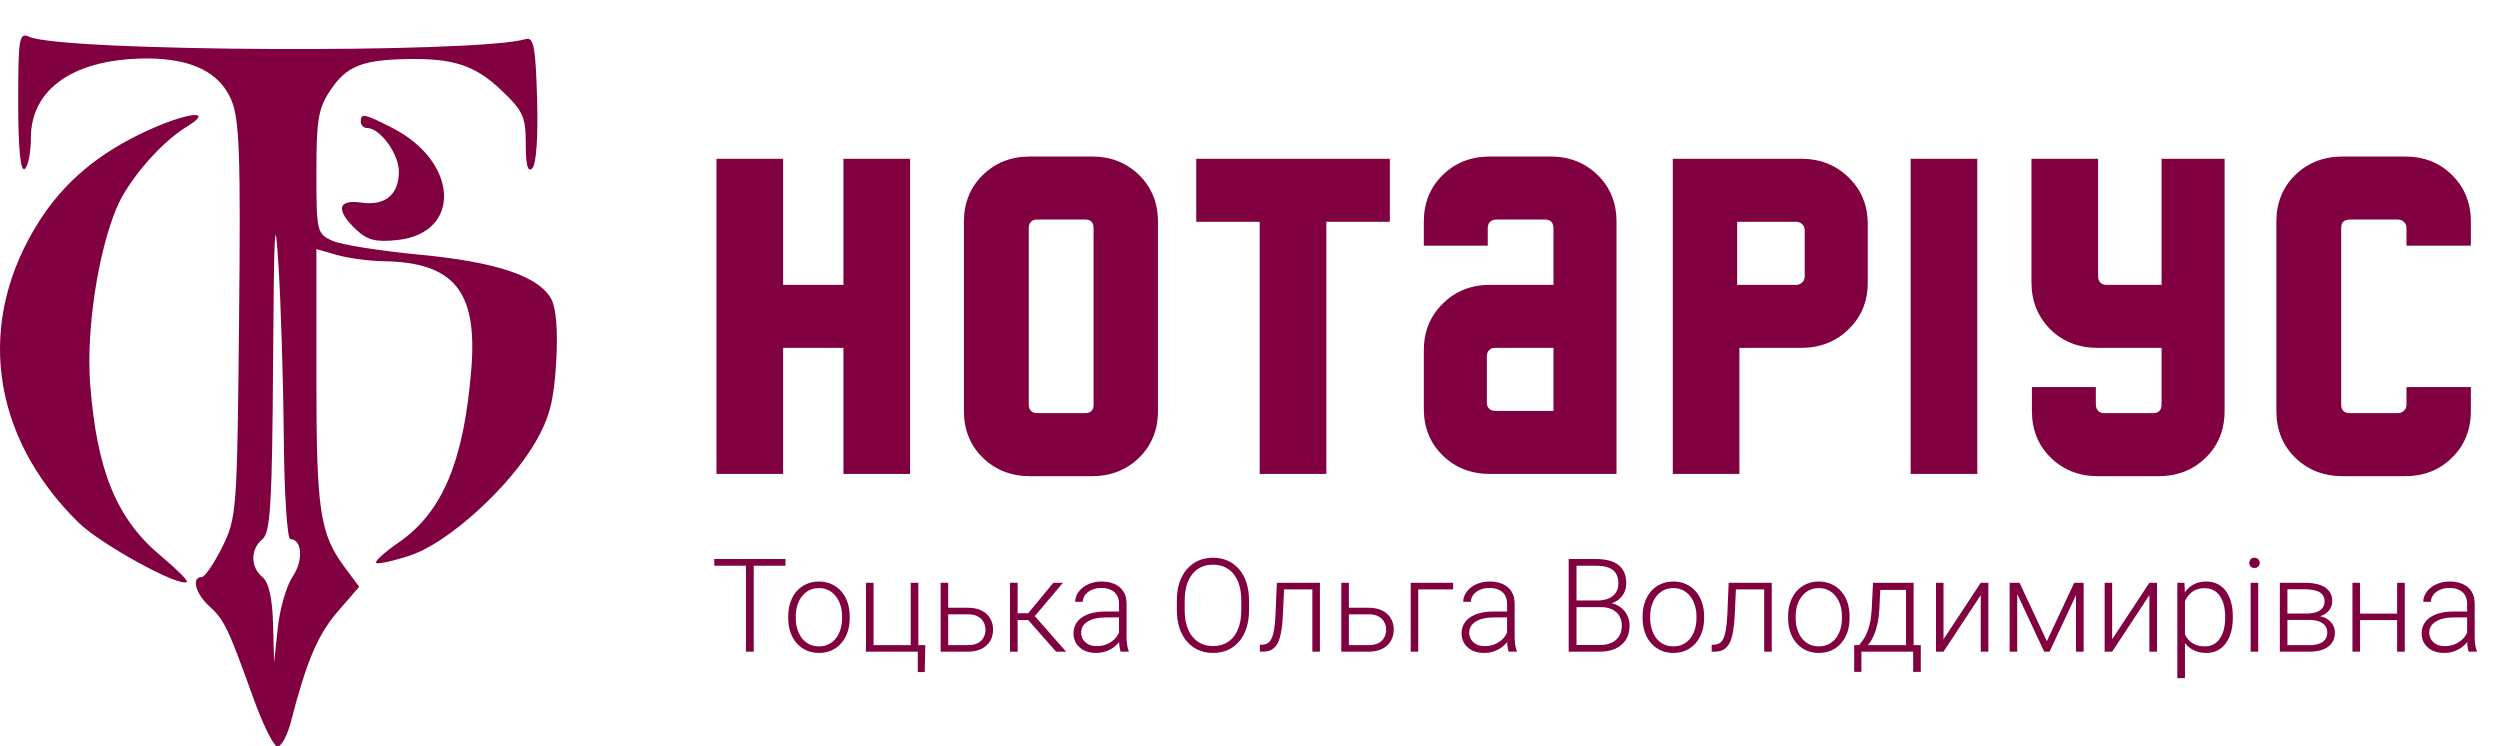 <svg width="211" height="63" viewBox="0 0 211 63" fill="none" xmlns="http://www.w3.org/2000/svg">
<path fill-rule="evenodd" clip-rule="evenodd" d="M1.536 8.644C1.536 12.482 1.727 14.487 2.072 14.275C2.366 14.093 2.607 12.903 2.607 11.631C2.607 7.467 6.299 4.943 12.397 4.936C16.16 4.931 18.547 6.107 19.529 8.447C20.215 10.088 20.319 13.05 20.178 27.017C20.015 43.191 19.977 43.704 18.758 46.172C18.069 47.566 17.286 48.707 17.018 48.707C16.136 48.707 16.508 50.124 17.662 51.16C18.913 52.284 19.269 53.023 21.347 58.82C22.13 61.005 23.04 62.883 23.369 62.991C23.698 63.101 24.234 62.154 24.561 60.887C25.886 55.758 26.831 53.542 28.532 51.582L30.315 49.525L29.119 47.915C26.988 45.047 26.704 43.159 26.704 31.849V21.023L28.44 21.519C29.396 21.792 31.143 22.029 32.323 22.045C38.304 22.13 40.301 24.552 39.783 31.091C39.163 38.9 37.363 43.216 33.658 45.777C32.473 46.595 31.613 47.373 31.747 47.506C31.88 47.64 33.182 47.354 34.639 46.871C37.835 45.813 42.996 41.133 45.204 37.292C46.386 35.236 46.752 33.816 46.941 30.57C47.094 27.939 46.947 26.02 46.535 25.252C45.496 23.317 41.899 22.105 35.377 21.491C32.084 21.182 28.785 20.654 28.047 20.319C26.748 19.729 26.704 19.54 26.704 14.535C26.704 10.046 26.864 9.124 27.915 7.57C29.249 5.596 30.553 5.065 34.267 4.986C38.246 4.901 40.077 5.496 42.293 7.598C44.154 9.362 44.375 9.847 44.375 12.163C44.375 13.955 44.547 14.584 44.931 14.201C45.263 13.87 45.424 11.513 45.332 8.356C45.204 3.949 45.044 3.104 44.375 3.3C40.185 4.527 5.27 4.365 2.473 3.105C1.612 2.717 1.536 3.162 1.536 8.644ZM12.318 11.081C8.296 12.948 5.441 15.345 3.339 18.622C-2.086 27.076 -0.836 36.768 6.623 44.1C8.505 45.95 15.24 49.637 15.771 49.108C15.879 49 14.89 48.013 13.571 46.914C9.842 43.806 8.168 39.732 7.61 32.405C7.268 27.903 8.253 21.337 9.841 17.549C10.816 15.223 13.566 12.031 15.726 10.718C18.223 9.2 15.819 9.456 12.318 11.081ZM30.452 10.271C30.452 10.565 30.693 10.805 30.988 10.805C32.074 10.805 33.665 12.987 33.665 14.476C33.665 16.443 32.498 17.396 30.457 17.098C28.492 16.81 28.324 17.746 30.051 19.371C31.011 20.276 31.724 20.455 33.56 20.255C39.002 19.664 38.709 13.643 33.1 10.79C30.735 9.587 30.452 9.532 30.452 10.271ZM23.956 37.096C23.995 41.721 24.242 45.504 24.505 45.504C25.502 45.504 25.619 47.312 24.708 48.649C24.186 49.415 23.618 51.363 23.447 52.978L23.135 55.914L23.046 52.643C22.986 50.477 22.684 49.148 22.152 48.707C21.123 47.856 21.123 46.356 22.152 45.504C22.825 44.948 22.971 42.53 23.048 30.625C23.124 19.063 23.21 17.556 23.513 22.549C23.718 25.926 23.917 32.472 23.956 37.096Z" fill="#800040"/>
<path d="M71.186 24.04V13.4H76.81V40H71.186V29.36H66.094V40H60.47V13.4H66.094V24.04H71.186ZM86.94 40.19C85.344 40.19 84.014 39.671 82.95 38.632C81.886 37.593 81.354 36.276 81.354 34.68V18.72C81.354 17.124 81.886 15.807 82.95 14.768C84.014 13.729 85.344 13.21 86.94 13.21H92.146C93.742 13.21 95.072 13.729 96.136 14.768C97.2 15.807 97.732 17.124 97.732 18.72V34.68C97.732 36.276 97.2 37.593 96.136 38.632C95.072 39.671 93.742 40.19 92.146 40.19H86.94ZM91.576 34.87C92.057 34.87 92.298 34.629 92.298 34.148V19.252C92.298 18.771 92.057 18.53 91.576 18.53H87.51C87.307 18.53 87.142 18.593 87.016 18.72C86.889 18.847 86.826 19.024 86.826 19.252V34.148C86.826 34.376 86.889 34.553 87.016 34.68C87.142 34.807 87.307 34.87 87.51 34.87H91.576ZM117.302 13.4V18.72H111.944V40H106.32V18.72H100.962V13.4H117.302ZM125.756 40C124.16 40 122.83 39.481 121.766 38.442C120.702 37.403 120.17 36.086 120.17 34.49V29.588C120.17 27.992 120.702 26.675 121.766 25.636C122.83 24.572 124.16 24.04 125.756 24.04H131.114V19.29C131.114 18.783 130.873 18.53 130.392 18.53H126.288C126.085 18.53 125.908 18.593 125.756 18.72C125.629 18.847 125.566 19.037 125.566 19.29V20.734H120.17V18.72C120.17 17.124 120.702 15.807 121.766 14.768C122.83 13.729 124.16 13.21 125.756 13.21H130.848C132.444 13.21 133.774 13.729 134.838 14.768C135.902 15.807 136.434 17.124 136.434 18.72V40H125.756ZM131.114 34.68V29.36H126.174C125.971 29.36 125.807 29.423 125.68 29.55C125.553 29.677 125.49 29.854 125.49 30.082V33.996C125.49 34.199 125.553 34.363 125.68 34.49C125.807 34.617 125.971 34.68 126.174 34.68H131.114ZM141.183 40V13.4H152.013C153.609 13.4 154.939 13.919 156.003 14.958C157.092 15.997 157.637 17.314 157.637 18.91V23.85C157.637 25.446 157.092 26.763 156.003 27.802C154.939 28.841 153.609 29.36 152.013 29.36H146.807V40H141.183ZM151.595 24.04C151.798 24.04 151.962 23.977 152.089 23.85C152.241 23.723 152.317 23.546 152.317 23.318V19.442C152.317 19.214 152.241 19.037 152.089 18.91C151.962 18.783 151.798 18.72 151.595 18.72H146.617V24.04H151.595ZM166.883 40H161.259V13.4H166.883V40ZM182.437 13.4H187.757V34.68C187.757 36.276 187.225 37.593 186.161 38.632C185.097 39.671 183.767 40.19 182.171 40.19H177.079C175.483 40.19 174.153 39.671 173.089 38.632C172.025 37.593 171.493 36.276 171.493 34.68V32.666H176.889V34.11C176.889 34.338 176.953 34.528 177.079 34.68C177.231 34.807 177.409 34.87 177.611 34.87H181.715C182.197 34.87 182.437 34.617 182.437 34.11V29.36H177.041C175.445 29.36 174.115 28.841 173.051 27.802C171.987 26.738 171.455 25.408 171.455 23.812V13.4H177.079V23.318C177.079 23.546 177.143 23.723 177.269 23.85C177.396 23.977 177.561 24.04 177.763 24.04H182.437V13.4ZM197.749 40.19C196.128 40.19 194.785 39.671 193.721 38.632C192.657 37.593 192.125 36.276 192.125 34.68V18.72C192.125 17.124 192.657 15.807 193.721 14.768C194.785 13.729 196.128 13.21 197.749 13.21H202.955C204.576 13.21 205.906 13.729 206.945 14.768C208.009 15.807 208.541 17.124 208.541 18.72V20.734H203.107V19.252C203.107 19.024 203.031 18.847 202.879 18.72C202.752 18.593 202.575 18.53 202.347 18.53H198.319C197.838 18.53 197.597 18.771 197.597 19.252V34.148C197.597 34.629 197.838 34.87 198.319 34.87H202.347C202.575 34.87 202.752 34.807 202.879 34.68C203.031 34.553 203.107 34.376 203.107 34.148V32.666H208.541V34.68C208.541 36.276 208.009 37.593 206.945 38.632C205.906 39.671 204.576 40.19 202.955 40.19H197.749Z" fill="#800040"/>
<path d="M63.615 47.18V55H62.959V47.18H63.615ZM66.295 47.18V47.749H60.285V47.18H66.295ZM66.526 52.185V52.008C66.526 51.586 66.587 51.196 66.709 50.837C66.83 50.479 67.004 50.17 67.23 49.908C67.459 49.647 67.733 49.444 68.051 49.301C68.37 49.154 68.724 49.081 69.115 49.081C69.509 49.081 69.865 49.154 70.184 49.301C70.502 49.444 70.776 49.647 71.005 49.908C71.234 50.17 71.41 50.479 71.532 50.837C71.653 51.196 71.714 51.586 71.714 52.008V52.185C71.714 52.608 71.653 52.998 71.532 53.356C71.41 53.711 71.234 54.019 71.005 54.28C70.78 54.542 70.508 54.746 70.189 54.893C69.87 55.036 69.516 55.107 69.126 55.107C68.732 55.107 68.375 55.036 68.057 54.893C67.738 54.746 67.464 54.542 67.235 54.28C67.006 54.019 66.83 53.711 66.709 53.356C66.587 52.998 66.526 52.608 66.526 52.185ZM67.165 52.008V52.185C67.165 52.504 67.208 52.807 67.294 53.093C67.38 53.376 67.505 53.629 67.67 53.851C67.835 54.069 68.039 54.241 68.282 54.366C68.526 54.492 68.807 54.554 69.126 54.554C69.441 54.554 69.718 54.492 69.958 54.366C70.201 54.241 70.406 54.069 70.57 53.851C70.735 53.629 70.859 53.376 70.941 53.093C71.027 52.807 71.07 52.504 71.07 52.185V52.008C71.07 51.693 71.027 51.394 70.941 51.111C70.859 50.828 70.733 50.576 70.565 50.354C70.4 50.132 70.196 49.956 69.953 49.828C69.709 49.699 69.43 49.634 69.115 49.634C68.8 49.634 68.52 49.699 68.277 49.828C68.037 49.956 67.833 50.132 67.665 50.354C67.5 50.576 67.374 50.828 67.289 51.111C67.206 51.394 67.165 51.693 67.165 52.008ZM73.089 55V49.188H73.728V54.447H76.865V49.188H77.51V55H73.089ZM78.095 54.447L78.047 56.724H77.461V55H76.774V54.447H78.095ZM79.798 51.294H81.694C82.152 51.294 82.539 51.374 82.854 51.536C83.169 51.693 83.407 51.912 83.568 52.191C83.733 52.47 83.815 52.785 83.815 53.136C83.815 53.401 83.769 53.648 83.676 53.877C83.586 54.103 83.45 54.3 83.268 54.468C83.088 54.637 82.867 54.767 82.602 54.86C82.34 54.953 82.038 55 81.694 55H79.39V49.188H80.029V54.447H81.694C82.048 54.447 82.335 54.386 82.553 54.264C82.772 54.139 82.929 53.978 83.026 53.781C83.126 53.584 83.176 53.374 83.176 53.152C83.176 52.934 83.126 52.726 83.026 52.529C82.929 52.329 82.772 52.166 82.553 52.041C82.335 51.912 82.048 51.847 81.694 51.847H79.798V51.294ZM85.889 49.188V55H85.244V49.188H85.889ZM89.713 49.188L87.049 52.336H85.663L85.593 51.761H86.775L88.902 49.188H89.713ZM89.133 55L86.71 52.25L87.119 51.756L89.981 55H89.133ZM94.445 53.958V50.961C94.445 50.685 94.388 50.447 94.273 50.247C94.158 50.046 93.99 49.892 93.768 49.785C93.546 49.677 93.272 49.623 92.946 49.623C92.645 49.623 92.377 49.677 92.141 49.785C91.908 49.889 91.724 50.03 91.587 50.209C91.455 50.384 91.389 50.58 91.389 50.794L90.744 50.789C90.744 50.571 90.798 50.359 90.905 50.155C91.013 49.951 91.165 49.769 91.362 49.607C91.559 49.446 91.793 49.319 92.065 49.226C92.341 49.129 92.644 49.081 92.973 49.081C93.388 49.081 93.754 49.151 94.069 49.291C94.388 49.43 94.636 49.64 94.815 49.919C94.995 50.198 95.084 50.549 95.084 50.972V53.781C95.084 53.981 95.098 54.189 95.127 54.404C95.159 54.619 95.204 54.796 95.261 54.935V55H94.579C94.536 54.871 94.502 54.71 94.477 54.517C94.456 54.32 94.445 54.133 94.445 53.958ZM94.595 51.616L94.606 52.11H93.344C93.014 52.11 92.719 52.141 92.457 52.202C92.2 52.259 91.981 52.345 91.802 52.459C91.623 52.571 91.485 52.705 91.389 52.862C91.296 53.02 91.249 53.199 91.249 53.399C91.249 53.607 91.301 53.797 91.405 53.969C91.512 54.141 91.663 54.279 91.856 54.382C92.053 54.483 92.286 54.533 92.554 54.533C92.912 54.533 93.227 54.467 93.499 54.334C93.775 54.202 94.003 54.028 94.182 53.813C94.361 53.598 94.481 53.364 94.541 53.109L94.821 53.48C94.774 53.659 94.688 53.843 94.563 54.033C94.441 54.219 94.282 54.395 94.085 54.56C93.888 54.721 93.655 54.853 93.387 54.957C93.122 55.057 92.821 55.107 92.484 55.107C92.105 55.107 91.774 55.036 91.491 54.893C91.211 54.749 90.993 54.554 90.835 54.307C90.681 54.056 90.605 53.774 90.605 53.459C90.605 53.172 90.665 52.916 90.787 52.69C90.909 52.461 91.084 52.268 91.314 52.11C91.546 51.949 91.826 51.828 92.151 51.745C92.481 51.659 92.85 51.616 93.258 51.616H94.595ZM105.418 50.671V51.509C105.418 52.057 105.346 52.553 105.203 52.997C105.063 53.437 104.859 53.815 104.591 54.13C104.326 54.445 104.007 54.687 103.635 54.855C103.262 55.023 102.843 55.107 102.378 55.107C101.923 55.107 101.508 55.023 101.132 54.855C100.759 54.687 100.439 54.445 100.17 54.13C99.902 53.815 99.694 53.437 99.547 52.997C99.401 52.553 99.327 52.057 99.327 51.509V50.671C99.327 50.123 99.399 49.629 99.542 49.188C99.689 48.745 99.897 48.365 100.165 48.05C100.434 47.735 100.754 47.493 101.126 47.325C101.499 47.156 101.912 47.072 102.367 47.072C102.833 47.072 103.252 47.156 103.624 47.325C103.996 47.493 104.317 47.735 104.585 48.05C104.854 48.365 105.06 48.745 105.203 49.188C105.346 49.629 105.418 50.123 105.418 50.671ZM104.763 51.509V50.66C104.763 50.198 104.709 49.783 104.602 49.414C104.498 49.045 104.342 48.73 104.134 48.469C103.93 48.207 103.68 48.007 103.382 47.867C103.085 47.727 102.747 47.658 102.367 47.658C101.998 47.658 101.667 47.727 101.374 47.867C101.08 48.007 100.829 48.207 100.622 48.469C100.417 48.73 100.26 49.045 100.149 49.414C100.042 49.783 99.988 50.198 99.988 50.66V51.509C99.988 51.974 100.042 52.393 100.149 52.766C100.26 53.134 100.419 53.451 100.627 53.716C100.835 53.978 101.085 54.178 101.379 54.318C101.676 54.458 102.009 54.527 102.378 54.527C102.761 54.527 103.099 54.458 103.393 54.318C103.687 54.178 103.936 53.978 104.14 53.716C104.344 53.451 104.498 53.134 104.602 52.766C104.709 52.393 104.763 51.974 104.763 51.509ZM110.88 49.188V49.747H107.937V49.188H110.88ZM111.401 49.188V55H110.762V49.188H111.401ZM107.765 49.188H108.404L108.275 51.912C108.254 52.352 108.218 52.742 108.168 53.083C108.121 53.423 108.057 53.715 107.975 53.958C107.892 54.198 107.787 54.395 107.658 54.549C107.532 54.703 107.38 54.817 107.201 54.893C107.022 54.964 106.813 55 106.573 55H106.331V54.42L106.53 54.415C106.684 54.407 106.818 54.375 106.933 54.318C107.051 54.261 107.151 54.169 107.233 54.044C107.319 53.919 107.389 53.754 107.443 53.55C107.5 53.346 107.545 53.097 107.577 52.803C107.613 52.506 107.64 52.157 107.658 51.756L107.765 49.188ZM113.614 51.294H115.51C115.969 51.294 116.355 51.374 116.67 51.536C116.986 51.693 117.224 51.912 117.385 52.191C117.549 52.47 117.632 52.785 117.632 53.136C117.632 53.401 117.585 53.648 117.492 53.877C117.403 54.103 117.267 54.3 117.084 54.468C116.905 54.637 116.683 54.767 116.418 54.86C116.157 54.953 115.854 55 115.51 55H113.206V49.188H113.845V54.447H115.51C115.865 54.447 116.151 54.386 116.37 54.264C116.588 54.139 116.746 53.978 116.842 53.781C116.943 53.584 116.993 53.374 116.993 53.152C116.993 52.934 116.943 52.726 116.842 52.529C116.746 52.329 116.588 52.166 116.37 52.041C116.151 51.912 115.865 51.847 115.51 51.847H113.614V51.294ZM122.643 49.188V49.747H119.7V55H119.061V49.188H122.643ZM127.198 53.958V50.961C127.198 50.685 127.14 50.447 127.026 50.247C126.911 50.046 126.743 49.892 126.521 49.785C126.299 49.677 126.025 49.623 125.699 49.623C125.398 49.623 125.13 49.677 124.894 49.785C124.661 49.889 124.476 50.03 124.34 50.209C124.208 50.384 124.142 50.58 124.142 50.794L123.497 50.789C123.497 50.571 123.551 50.359 123.658 50.155C123.766 49.951 123.918 49.769 124.115 49.607C124.312 49.446 124.546 49.319 124.818 49.226C125.094 49.129 125.397 49.081 125.726 49.081C126.141 49.081 126.507 49.151 126.822 49.291C127.14 49.43 127.389 49.64 127.568 49.919C127.747 50.198 127.837 50.549 127.837 50.972V53.781C127.837 53.981 127.851 54.189 127.88 54.404C127.912 54.619 127.957 54.796 128.014 54.935V55H127.332C127.289 54.871 127.255 54.71 127.23 54.517C127.208 54.32 127.198 54.133 127.198 53.958ZM127.348 51.616L127.359 52.11H126.097C125.767 52.11 125.472 52.141 125.21 52.202C124.953 52.259 124.734 52.345 124.555 52.459C124.376 52.571 124.238 52.705 124.142 52.862C124.049 53.02 124.002 53.199 124.002 53.399C124.002 53.607 124.054 53.797 124.158 53.969C124.265 54.141 124.416 54.279 124.609 54.382C124.806 54.483 125.039 54.533 125.307 54.533C125.665 54.533 125.98 54.467 126.252 54.334C126.528 54.202 126.756 54.028 126.935 53.813C127.114 53.598 127.234 53.364 127.294 53.109L127.574 53.48C127.527 53.659 127.441 53.843 127.316 54.033C127.194 54.219 127.035 54.395 126.838 54.56C126.641 54.721 126.408 54.853 126.14 54.957C125.875 55.057 125.574 55.107 125.237 55.107C124.858 55.107 124.527 55.036 124.244 54.893C123.964 54.749 123.746 54.554 123.588 54.307C123.434 54.056 123.357 53.774 123.357 53.459C123.357 53.172 123.418 52.916 123.54 52.69C123.662 52.461 123.837 52.268 124.066 52.11C124.299 51.949 124.578 51.828 124.904 51.745C125.234 51.659 125.603 51.616 126.011 51.616H127.348ZM135.088 51.24H132.886L132.875 50.682H134.771C135.158 50.682 135.487 50.626 135.759 50.515C136.031 50.404 136.237 50.239 136.377 50.021C136.52 49.799 136.592 49.527 136.592 49.205C136.592 48.875 136.522 48.603 136.382 48.388C136.243 48.17 136.033 48.009 135.754 47.905C135.475 47.801 135.124 47.749 134.701 47.749H133.058V55H132.397V47.18H134.701C135.099 47.18 135.455 47.219 135.77 47.298C136.085 47.377 136.354 47.5 136.576 47.669C136.798 47.837 136.966 48.05 137.081 48.308C137.199 48.562 137.258 48.866 137.258 49.221C137.258 49.543 137.186 49.835 137.043 50.096C136.9 50.354 136.697 50.565 136.436 50.73C136.178 50.891 135.868 50.991 135.507 51.031L135.088 51.24ZM135.04 55H132.676L133.015 54.436H135.04C135.426 54.436 135.756 54.372 136.028 54.243C136.304 54.11 136.515 53.922 136.662 53.679C136.808 53.435 136.882 53.145 136.882 52.809C136.882 52.511 136.817 52.245 136.688 52.008C136.56 51.772 136.363 51.586 136.098 51.45C135.833 51.31 135.496 51.24 135.088 51.24H133.718L133.729 50.682H135.668L135.786 50.88C136.137 50.916 136.443 51.025 136.705 51.208C136.97 51.387 137.174 51.614 137.317 51.89C137.464 52.166 137.537 52.468 137.537 52.798C137.537 53.27 137.431 53.672 137.22 54.001C137.013 54.327 136.721 54.576 136.345 54.748C135.972 54.916 135.537 55 135.04 55ZM138.638 52.185V52.008C138.638 51.586 138.699 51.196 138.821 50.837C138.943 50.479 139.116 50.17 139.342 49.908C139.571 49.647 139.845 49.444 140.164 49.301C140.482 49.154 140.837 49.081 141.227 49.081C141.621 49.081 141.977 49.154 142.296 49.301C142.615 49.444 142.889 49.647 143.118 49.908C143.347 50.17 143.522 50.479 143.644 50.837C143.766 51.196 143.827 51.586 143.827 52.008V52.185C143.827 52.608 143.766 52.998 143.644 53.356C143.522 53.711 143.347 54.019 143.118 54.28C142.892 54.542 142.62 54.746 142.301 54.893C141.983 55.036 141.628 55.107 141.238 55.107C140.844 55.107 140.488 55.036 140.169 54.893C139.85 54.746 139.576 54.542 139.347 54.28C139.118 54.019 138.943 53.711 138.821 53.356C138.699 52.998 138.638 52.608 138.638 52.185ZM139.277 52.008V52.185C139.277 52.504 139.32 52.807 139.406 53.093C139.492 53.376 139.618 53.629 139.782 53.851C139.947 54.069 140.151 54.241 140.395 54.366C140.638 54.492 140.919 54.554 141.238 54.554C141.553 54.554 141.83 54.492 142.07 54.366C142.314 54.241 142.518 54.069 142.683 53.851C142.847 53.629 142.971 53.376 143.053 53.093C143.139 52.807 143.182 52.504 143.182 52.185V52.008C143.182 51.693 143.139 51.394 143.053 51.111C142.971 50.828 142.846 50.576 142.677 50.354C142.513 50.132 142.308 49.956 142.065 49.828C141.821 49.699 141.542 49.634 141.227 49.634C140.912 49.634 140.633 49.699 140.389 49.828C140.149 49.956 139.945 50.132 139.777 50.354C139.612 50.576 139.487 50.828 139.401 51.111C139.319 51.394 139.277 51.693 139.277 52.008ZM149.015 49.188V49.747H146.072V49.188H149.015ZM149.536 49.188V55H148.897V49.188H149.536ZM145.9 49.188H146.539L146.41 51.912C146.389 52.352 146.353 52.742 146.303 53.083C146.256 53.423 146.192 53.715 146.109 53.958C146.027 54.198 145.921 54.395 145.792 54.549C145.667 54.703 145.515 54.817 145.336 54.893C145.157 54.964 144.947 55 144.708 55H144.466V54.42L144.665 54.415C144.819 54.407 144.953 54.375 145.067 54.318C145.186 54.261 145.286 54.169 145.368 54.044C145.454 53.919 145.524 53.754 145.578 53.55C145.635 53.346 145.68 53.097 145.712 52.803C145.748 52.506 145.775 52.157 145.792 51.756L145.9 49.188ZM150.917 52.185V52.008C150.917 51.586 150.977 51.196 151.099 50.837C151.221 50.479 151.395 50.17 151.62 49.908C151.849 49.647 152.123 49.444 152.442 49.301C152.761 49.154 153.115 49.081 153.505 49.081C153.899 49.081 154.256 49.154 154.574 49.301C154.893 49.444 155.167 49.647 155.396 49.908C155.625 50.17 155.801 50.479 155.922 50.837C156.044 51.196 156.105 51.586 156.105 52.008V52.185C156.105 52.608 156.044 52.998 155.922 53.356C155.801 53.711 155.625 54.019 155.396 54.28C155.17 54.542 154.898 54.746 154.58 54.893C154.261 55.036 153.906 55.107 153.516 55.107C153.122 55.107 152.766 55.036 152.447 54.893C152.129 54.746 151.855 54.542 151.625 54.28C151.396 54.019 151.221 53.711 151.099 53.356C150.977 52.998 150.917 52.608 150.917 52.185ZM151.556 52.008V52.185C151.556 52.504 151.599 52.807 151.685 53.093C151.771 53.376 151.896 53.629 152.061 53.851C152.225 54.069 152.429 54.241 152.673 54.366C152.916 54.492 153.197 54.554 153.516 54.554C153.831 54.554 154.109 54.492 154.349 54.366C154.592 54.241 154.796 54.069 154.961 53.851C155.126 53.629 155.249 53.376 155.332 53.093C155.417 52.807 155.46 52.504 155.46 52.185V52.008C155.46 51.693 155.417 51.394 155.332 51.111C155.249 50.828 155.124 50.576 154.956 50.354C154.791 50.132 154.587 49.956 154.343 49.828C154.1 49.699 153.82 49.634 153.505 49.634C153.19 49.634 152.911 49.699 152.667 49.828C152.428 49.956 152.223 50.132 152.055 50.354C151.89 50.576 151.765 50.828 151.679 51.111C151.597 51.394 151.556 51.693 151.556 52.008ZM158.082 49.188H158.721L158.624 51.283C158.599 51.842 158.536 52.327 158.436 52.739C158.339 53.147 158.219 53.496 158.076 53.786C157.933 54.073 157.775 54.314 157.604 54.511C157.435 54.705 157.263 54.867 157.088 55H156.739L156.75 54.452L156.911 54.447C157.014 54.322 157.122 54.18 157.233 54.023C157.347 53.861 157.457 53.664 157.561 53.432C157.664 53.199 157.754 52.909 157.829 52.562C157.904 52.214 157.954 51.788 157.979 51.283L158.082 49.188ZM158.291 49.188H161.508V55H160.869V49.79H158.291V49.188ZM156.492 54.447H162.115V56.708H161.471V55H157.104V56.708H156.492V54.447ZM164.033 53.958L167.175 49.188H167.819V55H167.175V50.23L164.033 55H163.399V49.188H164.033V53.958ZM172.755 54.119L175.065 49.188H175.704L172.981 55H172.53L169.812 49.188H170.451L172.755 54.119ZM170.252 49.188V55H169.613V49.188H170.252ZM175.215 55V49.188H175.86V55H175.215ZM178.266 53.958L181.408 49.188H182.053V55H181.408V50.23L178.266 55H177.632V49.188H178.266V53.958ZM184.411 50.306V57.234H183.766V49.188H184.368L184.411 50.306ZM188.45 52.041V52.153C188.45 52.587 188.4 52.984 188.299 53.346C188.199 53.707 188.054 54.021 187.864 54.286C187.678 54.547 187.447 54.749 187.171 54.893C186.896 55.036 186.582 55.107 186.231 55.107C185.884 55.107 185.574 55.054 185.302 54.946C185.03 54.839 184.796 54.687 184.599 54.49C184.405 54.289 184.25 54.056 184.131 53.791C184.017 53.523 183.936 53.229 183.89 52.911V51.423C183.943 51.072 184.031 50.753 184.153 50.467C184.275 50.18 184.43 49.933 184.62 49.726C184.813 49.518 185.043 49.359 185.308 49.248C185.573 49.137 185.875 49.081 186.215 49.081C186.57 49.081 186.885 49.151 187.161 49.291C187.44 49.427 187.674 49.625 187.864 49.887C188.058 50.145 188.203 50.456 188.299 50.821C188.4 51.183 188.45 51.589 188.45 52.041ZM187.805 52.153V52.041C187.805 51.7 187.769 51.385 187.698 51.095C187.63 50.805 187.524 50.553 187.381 50.338C187.241 50.12 187.062 49.949 186.844 49.828C186.629 49.706 186.373 49.645 186.076 49.645C185.768 49.645 185.505 49.697 185.286 49.801C185.071 49.901 184.892 50.035 184.749 50.204C184.606 50.368 184.493 50.549 184.411 50.746C184.328 50.943 184.267 51.136 184.228 51.326V53.04C184.296 53.312 184.405 53.564 184.556 53.797C184.706 54.026 184.907 54.21 185.157 54.35C185.411 54.486 185.721 54.554 186.086 54.554C186.38 54.554 186.634 54.493 186.849 54.372C187.064 54.25 187.241 54.08 187.381 53.861C187.524 53.643 187.63 53.389 187.698 53.099C187.769 52.809 187.805 52.493 187.805 52.153ZM190.593 49.188V55H189.954V49.188H190.593ZM189.841 47.507C189.841 47.386 189.878 47.283 189.954 47.201C190.032 47.115 190.14 47.072 190.276 47.072C190.412 47.072 190.519 47.115 190.598 47.201C190.681 47.283 190.722 47.386 190.722 47.507C190.722 47.626 190.681 47.727 190.598 47.813C190.519 47.896 190.412 47.937 190.276 47.937C190.14 47.937 190.032 47.896 189.954 47.813C189.878 47.727 189.841 47.626 189.841 47.507ZM194.917 52.32H192.875L192.865 51.783H194.605C194.956 51.783 195.248 51.745 195.48 51.67C195.717 51.591 195.894 51.475 196.012 51.321C196.134 51.167 196.195 50.977 196.195 50.752C196.195 50.58 196.159 50.429 196.087 50.3C196.019 50.171 195.916 50.066 195.776 49.983C195.64 49.901 195.468 49.84 195.26 49.801C195.056 49.758 194.818 49.736 194.546 49.736H193.058V55H192.419V49.188H194.546C194.9 49.188 195.217 49.221 195.497 49.285C195.779 49.346 196.021 49.439 196.222 49.565C196.422 49.69 196.574 49.851 196.678 50.048C196.786 50.241 196.839 50.47 196.839 50.735C196.839 50.914 196.805 51.083 196.737 51.24C196.669 51.394 196.569 51.534 196.437 51.659C196.308 51.781 196.148 51.881 195.958 51.96C195.769 52.035 195.55 52.082 195.303 52.1L194.917 52.32ZM194.917 55H192.677L192.924 54.452H194.917C195.239 54.452 195.513 54.411 195.738 54.329C195.964 54.246 196.134 54.124 196.249 53.963C196.367 53.802 196.426 53.607 196.426 53.378C196.426 53.163 196.367 52.977 196.249 52.819C196.134 52.662 195.964 52.54 195.738 52.454C195.513 52.365 195.239 52.32 194.917 52.32H193.434L193.445 51.783H195.352L195.625 51.987C195.919 52.012 196.173 52.091 196.388 52.223C196.603 52.356 196.77 52.524 196.888 52.728C197.006 52.928 197.065 53.149 197.065 53.389C197.065 53.654 197.015 53.888 196.915 54.092C196.814 54.293 196.669 54.461 196.479 54.597C196.293 54.73 196.068 54.83 195.803 54.898C195.538 54.966 195.242 55 194.917 55ZM202.468 51.788V52.336H199.02V51.788H202.468ZM199.187 49.188V55H198.547V49.188H199.187ZM202.962 49.188V55H202.318V49.188H202.962ZM208.226 53.958V50.961C208.226 50.685 208.169 50.447 208.054 50.247C207.94 50.046 207.771 49.892 207.549 49.785C207.327 49.677 207.053 49.623 206.728 49.623C206.427 49.623 206.158 49.677 205.922 49.785C205.689 49.889 205.505 50.03 205.369 50.209C205.236 50.384 205.17 50.58 205.17 50.794L204.525 50.789C204.525 50.571 204.579 50.359 204.687 50.155C204.794 49.951 204.946 49.769 205.143 49.607C205.34 49.446 205.575 49.319 205.847 49.226C206.122 49.129 206.425 49.081 206.754 49.081C207.17 49.081 207.535 49.151 207.85 49.291C208.169 49.43 208.418 49.64 208.597 49.919C208.776 50.198 208.865 50.549 208.865 50.972V53.781C208.865 53.981 208.88 54.189 208.908 54.404C208.94 54.619 208.985 54.796 209.042 54.935V55H208.36C208.317 54.871 208.283 54.71 208.258 54.517C208.237 54.32 208.226 54.133 208.226 53.958ZM208.376 51.616L208.387 52.11H207.125C206.796 52.11 206.5 52.141 206.239 52.202C205.981 52.259 205.763 52.345 205.583 52.459C205.404 52.571 205.267 52.705 205.17 52.862C205.077 53.02 205.03 53.199 205.03 53.399C205.03 53.607 205.082 53.797 205.186 53.969C205.293 54.141 205.444 54.279 205.637 54.382C205.834 54.483 206.067 54.533 206.335 54.533C206.694 54.533 207.009 54.467 207.281 54.334C207.556 54.202 207.784 54.028 207.963 53.813C208.142 53.598 208.262 53.364 208.323 53.109L208.602 53.48C208.556 53.659 208.47 53.843 208.344 54.033C208.222 54.219 208.063 54.395 207.866 54.56C207.669 54.721 207.437 54.853 207.168 54.957C206.903 55.057 206.602 55.107 206.266 55.107C205.886 55.107 205.555 55.036 205.272 54.893C204.993 54.749 204.774 54.554 204.617 54.307C204.463 54.056 204.386 53.774 204.386 53.459C204.386 53.172 204.447 52.916 204.568 52.69C204.69 52.461 204.866 52.268 205.095 52.11C205.327 51.949 205.607 51.828 205.933 51.745C206.262 51.659 206.631 51.616 207.039 51.616H208.376Z" fill="#800040"/>
</svg>
